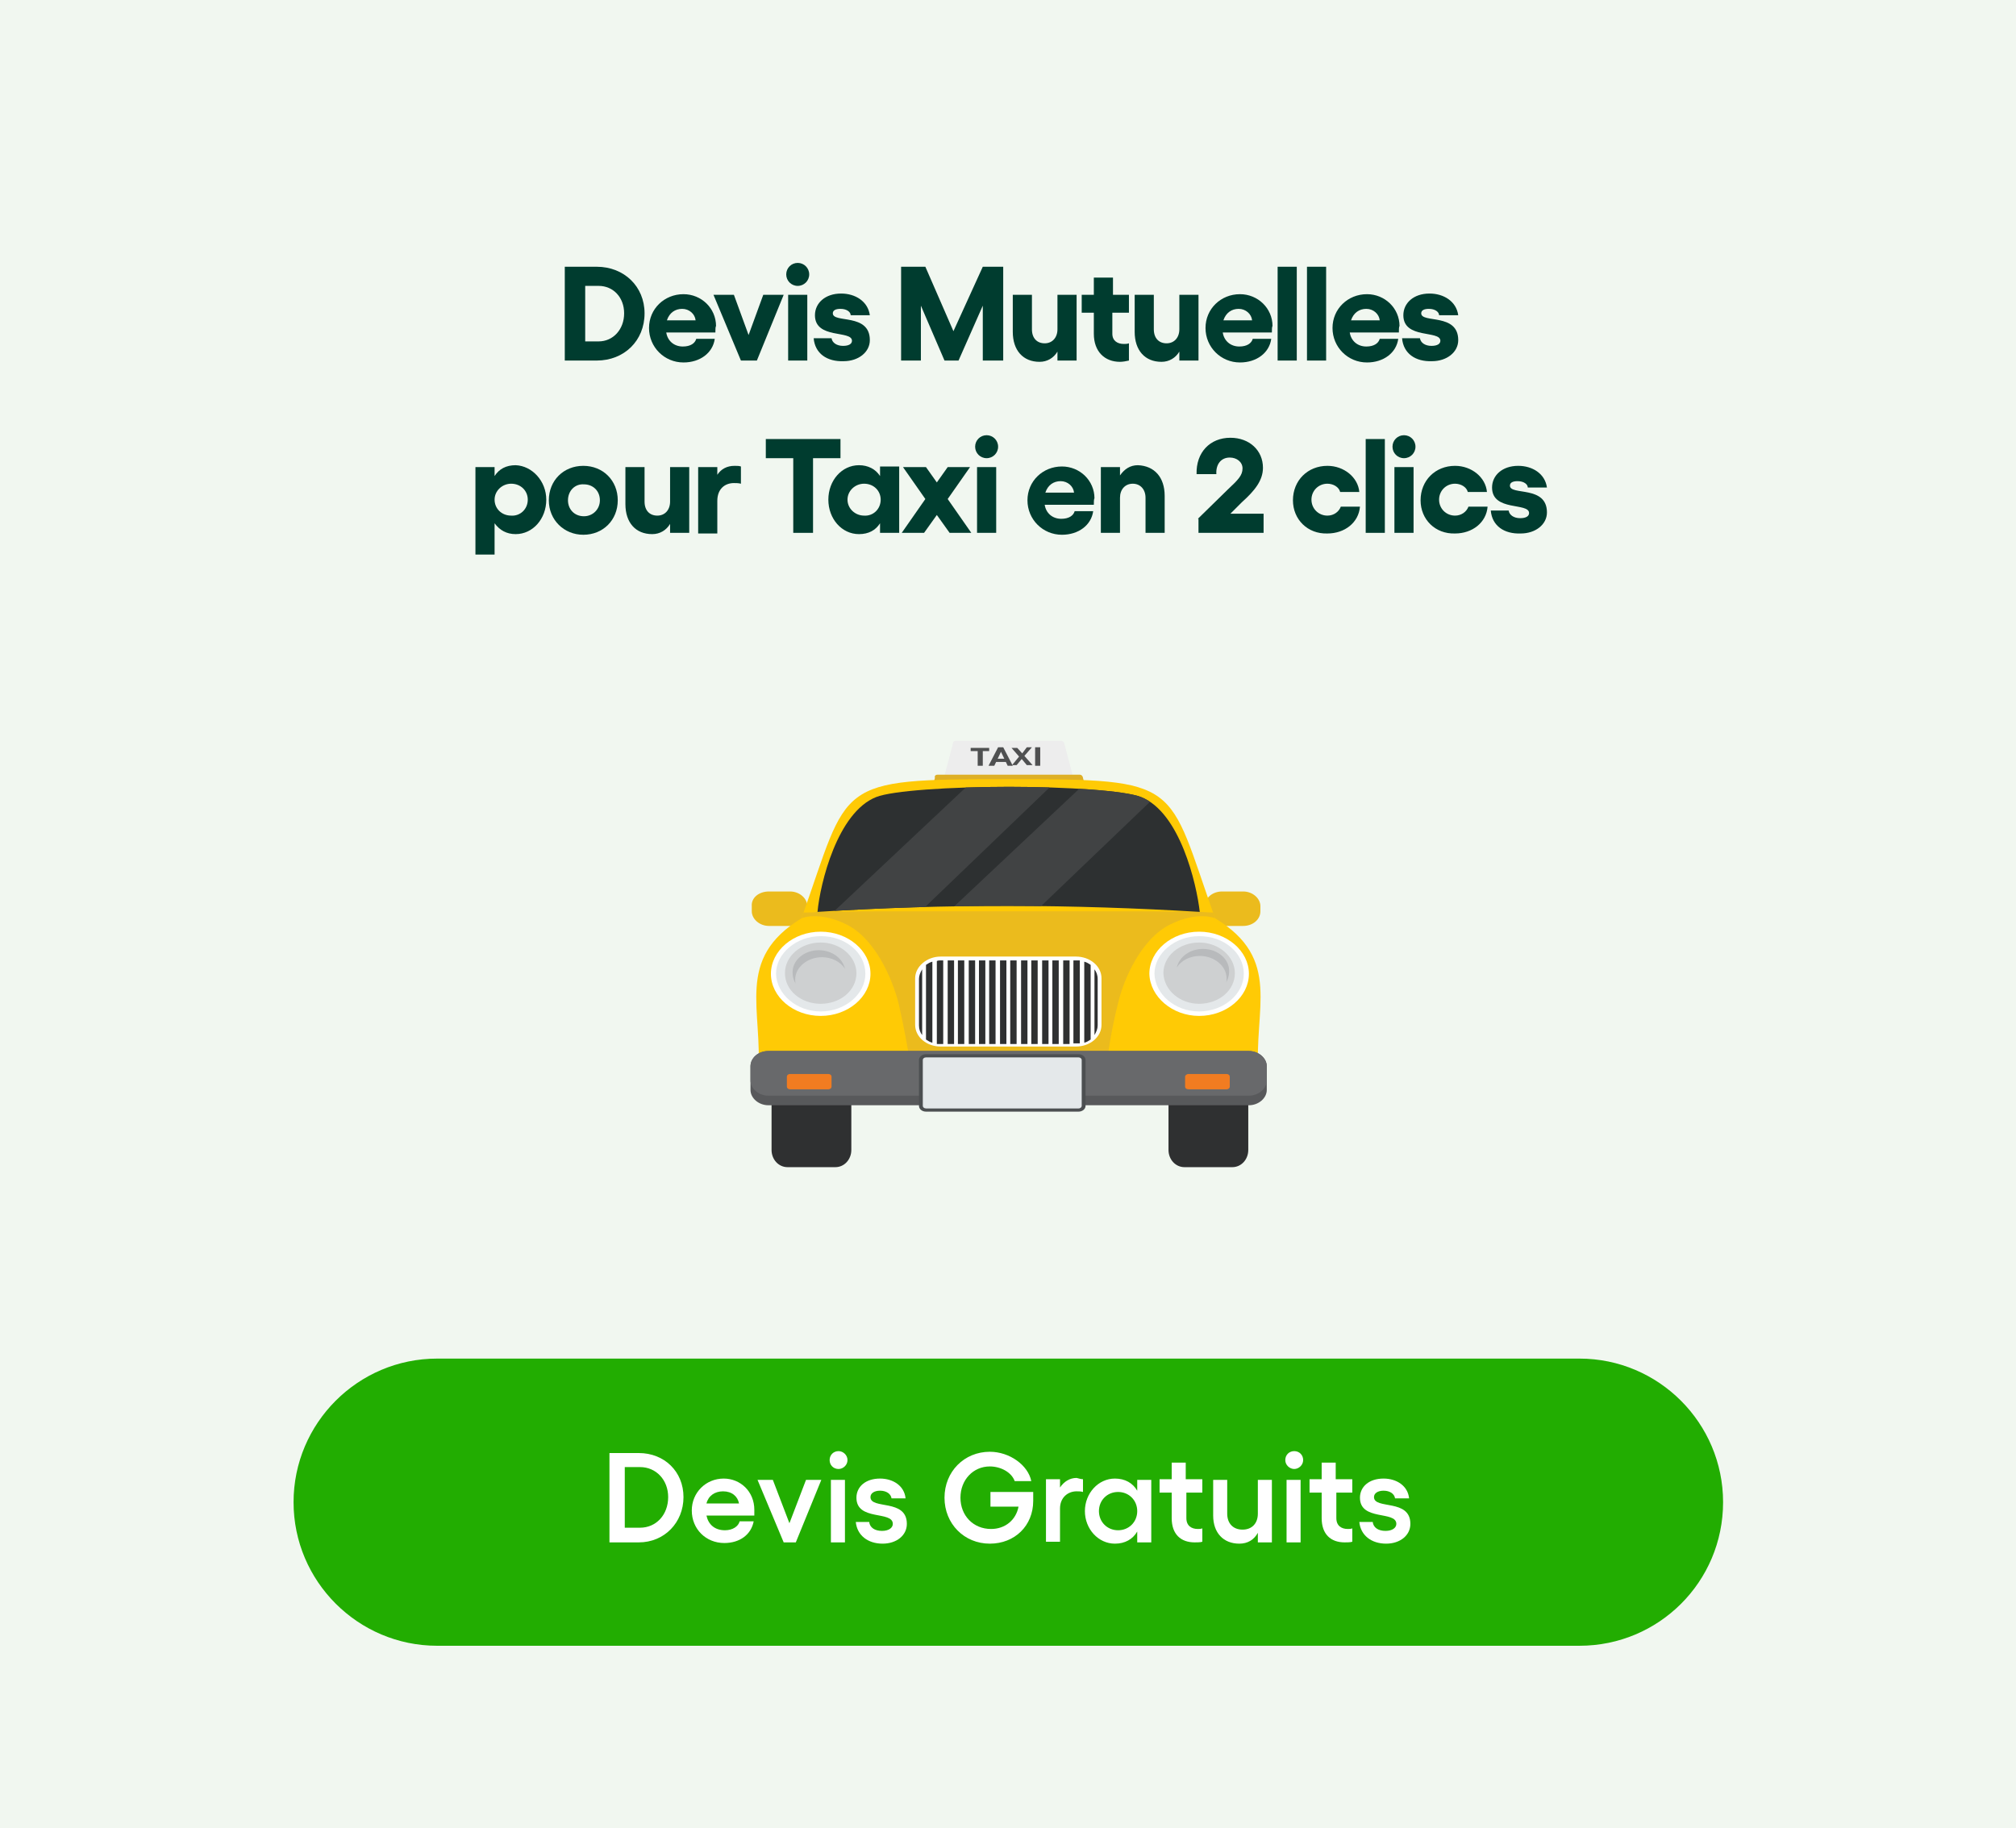 <?xml version="1.0" encoding="utf-8"?>
<!-- Generator: Adobe Illustrator 23.0.3, SVG Export Plug-In . SVG Version: 6.00 Build 0)  -->
<svg version="1.1" id="Calque_1" xmlns="http://www.w3.org/2000/svg" xmlns:xlink="http://www.w3.org/1999/xlink" x="0px" y="0px"
	 viewBox="0 0 315.9 286.5" style="enable-background:new 0 0 315.9 286.5;" xml:space="preserve">
<style type="text/css">
	.st0{fill:#F1F7F0;}
	.st1{fill:#003C2F;}
	.st2{fill:#22AD01;}
	.st3{fill:#FFFFFF;}
	.st4{fill-rule:evenodd;clip-rule:evenodd;fill:#EBBB1D;}
	.st5{fill-rule:evenodd;clip-rule:evenodd;fill:#2F3031;}
	.st6{fill-rule:evenodd;clip-rule:evenodd;fill:#EDEDED;}
	.st7{fill-rule:evenodd;clip-rule:evenodd;fill:#DEAF26;}
	.st8{fill-rule:evenodd;clip-rule:evenodd;fill:#FFCA05;}
	.st9{fill-rule:evenodd;clip-rule:evenodd;fill:#58595B;}
	.st10{fill-rule:evenodd;clip-rule:evenodd;fill:#68696B;}
	.st11{fill-rule:evenodd;clip-rule:evenodd;fill:#FFFFFF;}
	.st12{fill-rule:evenodd;clip-rule:evenodd;fill:#2D3031;}
	.st13{fill-rule:evenodd;clip-rule:evenodd;fill:#E4E8EA;}
	.st14{fill-rule:evenodd;clip-rule:evenodd;fill:#CED0D1;}
	.st15{fill-rule:evenodd;clip-rule:evenodd;fill:#4C4F51;}
	.st16{fill-rule:evenodd;clip-rule:evenodd;fill:#B8BABC;}
	.st17{fill-rule:evenodd;clip-rule:evenodd;fill:#F17C21;}
	.st18{fill:#4F5051;}
	.st19{clip-path:url(#SVGID_2_);}
	.st20{fill-rule:evenodd;clip-rule:evenodd;fill:#414344;}
</style>
<rect x="0" class="st0" width="315.9" height="286.5"/>
<g>
	<g>
		<path class="st1" d="M101,49.1c0,4.3-3.2,7.4-7.5,7.4h-5V41.8h5C97.8,41.8,101,44.9,101,49.1z M97.8,49.1c0-2.5-1.7-4.3-4-4.3
			h-2.1v8.7h2.1C96.1,53.5,97.8,51.6,97.8,49.1z"/>
		<path class="st1" d="M112.1,52.1h-7.7c0.2,1.3,1.2,2.2,2.6,2.2c1.2,0,1.9-0.5,2.1-1.2h2.9c-0.3,2.2-2.3,3.7-4.9,3.7
			c-3,0-5.4-2.4-5.4-5.4c0-3,2.4-5.3,5.4-5.3c2.8,0,5.1,2.2,5.1,5C112.1,51.2,112.1,51.7,112.1,52.1z M109,50.2
			c-0.1-1-1-1.8-2.1-1.8c-1.1,0-2,0.6-2.4,1.8H109z"/>
		<path class="st1" d="M118.6,56.5h-2.5l-4.3-10.3h3.2l2.3,6.3l2.3-6.3h3.2L118.6,56.5z"/>
		<path class="st1" d="M126.8,43c0,1-0.8,1.8-1.8,1.8s-1.8-0.8-1.8-1.8c0-1,0.8-1.8,1.8-1.8S126.8,42,126.8,43z M126.5,46.2v10.3h-3
			V46.2H126.5z"/>
		<path class="st1" d="M127.5,53h2.8c0.1,0.7,0.8,1.2,1.8,1.2c0.9,0,1.4-0.3,1.4-0.8c0-1.7-5.8-0.2-5.8-4c0-1.9,1.6-3.4,4.1-3.4
			c2.2,0,4.2,1.2,4.5,3.4h-3c0-0.5-0.6-1-1.6-1c-0.7,0-1.2,0.2-1.2,0.7c0,1.6,5.8-0.1,5.8,4.2c0,1.9-1.8,3.3-4.1,3.3
			C129.6,56.7,127.7,55.4,127.5,53z"/>
		<path class="st1" d="M141.2,41.8h3.8l4.4,10.1l4.6-10.1h3.2v14.7H154v-8.6l-3.8,8.6H148l-3.7-8.6v8.6h-3.1V41.8z"/>
		<path class="st1" d="M168.7,46.2v10.3h-3v-1.4c-0.6,1-1.6,1.6-2.8,1.6c-2.6,0-4.2-1.8-4.2-4.7v-5.8h3v5.4c0,1.4,0.8,2.2,2,2.2
			c1.2,0,2-0.9,2-2.2v-5.4H168.7z"/>
		<path class="st1" d="M174.3,49v3.3c0,1.1,0.8,1.6,1.8,1.6c0.3,0,0.5,0,0.8-0.1v2.7c-0.4,0.1-1,0.2-1.4,0.2c-2.4,0-4.1-1.6-4.1-4.4
			V49h-1.9v-2.8h1.9v-2.7h3v2.7h2.5V49H174.3z"/>
		<path class="st1" d="M187.8,46.2v10.3h-3v-1.4c-0.6,1-1.6,1.6-2.8,1.6c-2.6,0-4.2-1.8-4.2-4.7v-5.8h3v5.4c0,1.4,0.8,2.2,2,2.2
			c1.2,0,2-0.9,2-2.2v-5.4H187.8z"/>
		<path class="st1" d="M199.3,52.1h-7.7c0.2,1.3,1.2,2.2,2.6,2.2c1.2,0,1.9-0.5,2.1-1.2h2.9c-0.3,2.2-2.3,3.7-4.9,3.7
			c-3,0-5.4-2.4-5.4-5.4c0-3,2.4-5.3,5.4-5.3c2.8,0,5.1,2.2,5.1,5C199.3,51.2,199.3,51.7,199.3,52.1z M196.2,50.2
			c-0.1-1-1-1.8-2.1-1.8c-1.1,0-2,0.6-2.4,1.8H196.2z"/>
		<path class="st1" d="M203.2,56.5h-3V41.8h3V56.5z"/>
		<path class="st1" d="M207.8,56.5h-3V41.8h3V56.5z"/>
		<path class="st1" d="M219.2,52.1h-7.7c0.2,1.3,1.2,2.2,2.6,2.2c1.2,0,1.9-0.5,2.1-1.2h2.9c-0.3,2.2-2.3,3.7-4.9,3.7
			c-3,0-5.4-2.4-5.4-5.4c0-3,2.4-5.3,5.4-5.3c2.8,0,5.1,2.2,5.1,5C219.2,51.2,219.2,51.7,219.2,52.1z M216.2,50.2
			c-0.1-1-1-1.8-2.1-1.8c-1.1,0-2,0.6-2.4,1.8H216.2z"/>
		<path class="st1" d="M219.7,53h2.8c0.1,0.7,0.8,1.2,1.8,1.2c0.9,0,1.4-0.3,1.4-0.8c0-1.7-5.8-0.2-5.8-4c0-1.9,1.6-3.4,4.1-3.4
			c2.2,0,4.2,1.2,4.5,3.4h-3c0-0.5-0.6-1-1.6-1c-0.7,0-1.2,0.2-1.2,0.7c0,1.6,5.8-0.1,5.8,4.2c0,1.9-1.8,3.3-4.1,3.3
			C221.8,56.7,219.9,55.4,219.7,53z"/>
		<path class="st1" d="M85.6,78.3c0,3-2.1,5.4-4.8,5.4c-1.4,0-2.5-0.6-3.3-1.7v4.9h-3V73.2h3v1.4c0.7-1.1,1.8-1.7,3.3-1.7
			C83.4,73,85.6,75.4,85.6,78.3z M82.7,78.3c0-1.4-1.1-2.5-2.6-2.5c-1.4,0-2.6,1.1-2.6,2.5c0,1.4,1.1,2.5,2.6,2.5
			C81.5,80.9,82.7,79.8,82.7,78.3z"/>
		<path class="st1" d="M96.8,78.4c0,3.1-2.3,5.4-5.4,5.4c-3,0-5.4-2.3-5.4-5.4s2.3-5.4,5.4-5.4C94.5,73,96.8,75.3,96.8,78.4z
			 M89,78.4c0,1.4,1,2.5,2.5,2.5c1.4,0,2.5-1.1,2.5-2.5c0-1.5-1.1-2.5-2.5-2.5C90.1,75.8,89,76.9,89,78.4z"/>
		<path class="st1" d="M108,73.2v10.3h-3v-1.4c-0.6,1-1.6,1.6-2.8,1.6c-2.6,0-4.2-1.8-4.2-4.7v-5.8h3v5.4c0,1.4,0.8,2.2,2,2.2
			c1.2,0,2-0.9,2-2.2v-5.4H108z"/>
		<path class="st1" d="M116.1,73.1v2.7c-0.4-0.1-0.7-0.1-1.1-0.1c-1.4,0-2.6,0.9-2.6,2.8v5.1h-3V73.2h3v1.2c0.6-0.9,1.5-1.4,2.7-1.4
			C115.5,73,115.8,73,116.1,73.1z"/>
		<path class="st1" d="M131.7,71.8h-4.3v11.7h-3.1V71.8H120v-3h11.7V71.8z"/>
		<path class="st1" d="M140.9,73.2v10.3h-3V82c-0.7,1.1-1.8,1.7-3.3,1.7c-2.7,0-4.8-2.4-4.8-5.4s2.1-5.4,4.8-5.4
			c1.4,0,2.6,0.6,3.3,1.7v-1.5H140.9z M138,78.3c0-1.4-1.1-2.5-2.6-2.5c-1.4,0-2.6,1.1-2.6,2.5c0,1.4,1.2,2.5,2.6,2.5
			C136.8,80.9,138,79.8,138,78.3z"/>
		<path class="st1" d="M148.8,83.5l-2-2.8l-2,2.8h-3.5l3.7-5.3l-3.5-5h3.6l1.7,2.4l1.7-2.4h3.5l-3.5,5l3.7,5.3H148.8z"/>
		<path class="st1" d="M156.4,70c0,1-0.8,1.8-1.8,1.8s-1.8-0.8-1.8-1.8c0-1,0.8-1.8,1.8-1.8S156.4,69,156.4,70z M156.1,73.2v10.3h-3
			V73.2H156.1z"/>
		<path class="st1" d="M171.4,79.1h-7.7c0.2,1.3,1.2,2.2,2.6,2.2c1.2,0,1.9-0.5,2.1-1.2h2.9c-0.3,2.2-2.3,3.7-4.9,3.7
			c-3,0-5.4-2.4-5.4-5.4c0-3,2.4-5.3,5.4-5.3c2.8,0,5.1,2.2,5.1,5C171.4,78.2,171.4,78.7,171.4,79.1z M168.3,77.2
			c-0.1-1-1-1.8-2.1-1.8c-1.1,0-2,0.6-2.4,1.8H168.3z"/>
		<path class="st1" d="M182.5,77.7v5.8h-3V78c0-1.3-0.8-2.2-2-2.2c-1.2,0-2,0.9-2,2.2v5.5h-3V73.2h3v1.3c0.7-1,1.6-1.6,2.8-1.6
			C180.9,73,182.5,74.8,182.5,77.7z"/>
		<path class="st1" d="M187.7,81.3l4.7-4.6c1.6-1.5,2.3-2.2,2.3-3.3c0-1-0.9-1.7-2-1.7c-1.4,0-2.2,1.1-2.1,2.6h-3.1
			c-0.1-3.4,2.1-5.7,5.3-5.7c3,0,5.1,2,5.1,4.7c0,2-1.3,3.6-3.3,5.4l-1.8,1.8h5.2v3h-10.2V81.3z"/>
		<path class="st1" d="M202.6,78.4c0-3.1,2.3-5.4,5.4-5.4c2.6,0,4.8,1.8,5,4.1h-3c-0.2-0.8-1.1-1.3-2-1.3c-1.4,0-2.5,1.1-2.5,2.5
			c0,1.4,1.1,2.5,2.5,2.5c1,0,1.8-0.6,2.1-1.4h3c-0.2,2.5-2.4,4.2-5.1,4.2C204.9,83.7,202.6,81.4,202.6,78.4z"/>
		<path class="st1" d="M217,83.5h-3V68.8h3V83.5z"/>
		<path class="st1" d="M221.8,70c0,1-0.8,1.8-1.8,1.8s-1.8-0.8-1.8-1.8c0-1,0.8-1.8,1.8-1.8S221.8,69,221.8,70z M221.5,73.2v10.3h-3
			V73.2H221.5z"/>
		<path class="st1" d="M222.6,78.4c0-3.1,2.3-5.4,5.4-5.4c2.6,0,4.8,1.8,5,4.1h-3c-0.2-0.8-1.1-1.3-2-1.3c-1.4,0-2.5,1.1-2.5,2.5
			c0,1.4,1.1,2.5,2.5,2.5c1,0,1.8-0.6,2.1-1.4h3c-0.2,2.5-2.4,4.2-5.1,4.2C224.9,83.7,222.6,81.4,222.6,78.4z"/>
		<path class="st1" d="M233.6,80h2.8c0.1,0.7,0.8,1.2,1.8,1.2c0.9,0,1.4-0.3,1.4-0.8c0-1.7-5.8-0.2-5.8-4c0-1.9,1.6-3.4,4.1-3.4
			c2.2,0,4.2,1.2,4.5,3.4h-3c0-0.5-0.6-1-1.6-1c-0.7,0-1.2,0.2-1.2,0.7c0,1.6,5.8-0.1,5.8,4.2c0,1.9-1.8,3.3-4.1,3.3
			C235.7,83.7,233.8,82.4,233.6,80z"/>
	</g>
</g>
<path class="st2" d="M247.5,257.9h-179c-12.4,0-22.5-10.1-22.5-22.5v0c0-12.4,10.1-22.5,22.5-22.5h179c12.4,0,22.5,10.1,22.5,22.5v0
	C270,247.9,259.9,257.9,247.5,257.9z"/>
<g>
	<path class="st3" d="M107.1,234.6c0,4-3,7.1-7,7.1h-4.6v-14h4.6C104.1,227.7,107.1,230.6,107.1,234.6z M104.7,234.6
		c0-2.7-1.9-4.7-4.4-4.7h-2.4v9.5h2.4C102.8,239.4,104.7,237.4,104.7,234.6z"/>
	<path class="st3" d="M118.2,237.5h-7.5c0.3,1.4,1.3,2.3,2.9,2.3c1.2,0,2.1-0.6,2.3-1.4h2.2c-0.4,2.1-2.2,3.4-4.6,3.4
		c-2.9,0-5.1-2.2-5.1-5.1c0-2.8,2.2-5,5-5c2.6,0,4.8,2,4.8,4.9C118.2,236.8,118.2,237.3,118.2,237.5z M115.8,235.6
		c-0.2-1.1-1.1-1.9-2.5-1.9c-1.3,0-2.3,0.7-2.6,1.9H115.8z"/>
	<path class="st3" d="M124.7,241.7h-1.9l-4.1-9.8h2.4l2.6,6.8l2.6-6.8h2.4L124.7,241.7z"/>
	<path class="st3" d="M132.8,228.8c0,0.8-0.7,1.4-1.4,1.4c-0.8,0-1.4-0.6-1.4-1.4c0-0.8,0.6-1.4,1.4-1.4
		C132.1,227.4,132.8,228,132.8,228.8z M132.4,231.9v9.8h-2.2v-9.8H132.4z"/>
	<path class="st3" d="M134.1,238.5h2.1c0.1,0.9,0.9,1.4,2,1.4c1.1,0,1.7-0.5,1.7-1.1c0-2.1-5.7-0.4-5.7-4.1c0-1.7,1.4-3,3.7-3
		c2,0,3.8,1.1,4,3.1h-2.2c-0.1-0.7-0.8-1.2-1.8-1.2c-0.9,0-1.5,0.4-1.5,1c0,2,5.7,0.2,5.7,4.2c0,1.8-1.6,3.1-3.8,3.1
		C136,241.9,134.3,240.6,134.1,238.5z"/>
	<path class="st3" d="M161.9,235.2c0,3.9-2.9,6.7-6.8,6.7c-4,0-7.1-3.1-7.1-7.2c0-4.1,3.1-7.2,7.1-7.2c3.1,0,6,2.1,6.5,4.6H159
		c-0.5-1.4-2.2-2.3-3.9-2.3c-2.6,0-4.6,2.1-4.6,4.9c0,2.8,2,4.9,4.8,4.9c2.2,0,3.9-1.4,4.3-3.5h-4.4v-2.3h6.7
		C161.9,234.2,161.9,234.7,161.9,235.2z"/>
	<path class="st3" d="M169.7,231.8v2c-0.3-0.1-0.7-0.1-1-0.1c-1.4,0-2.6,1-2.6,2.7v5.2h-2.2v-9.8h2.2v1.3c0.6-0.9,1.5-1.5,2.6-1.5
		C169.1,231.7,169.4,231.8,169.7,231.8z"/>
	<path class="st3" d="M180.4,231.9v9.8h-2.2V240c-0.7,1.2-1.9,1.9-3.5,1.9c-2.6,0-4.7-2.3-4.7-5.1c0-2.8,2.1-5.1,4.7-5.1
		c1.6,0,2.8,0.7,3.5,1.9v-1.7H180.4z M178.2,236.8c0-1.7-1.3-3-3-3c-1.7,0-3,1.3-3,3c0,1.7,1.3,3,3,3
		C176.9,239.8,178.2,238.5,178.2,236.8z"/>
	<path class="st3" d="M185.9,234v3.9c0,1.2,0.8,1.7,1.8,1.7c0.2,0,0.5,0,0.7-0.1v2.1c-0.3,0.1-0.8,0.1-1.2,0.1
		c-2.2,0-3.6-1.3-3.6-3.8v-4h-1.9v-2.1h1.9v-2.6h2.2v2.6h2.6v2.1H185.9z"/>
	<path class="st3" d="M199.3,231.9v9.8h-2.2v-1.5c-0.6,1.1-1.6,1.7-2.9,1.7c-2.5,0-4.1-1.7-4.1-4.4v-5.6h2.2v5.3
		c0,1.5,0.9,2.5,2.4,2.5s2.4-1,2.4-2.5v-5.3H199.3z"/>
	<path class="st3" d="M204.2,228.8c0,0.8-0.7,1.4-1.4,1.4s-1.4-0.6-1.4-1.4c0-0.8,0.6-1.4,1.4-1.4S204.2,228,204.2,228.8z
		 M203.8,231.9v9.8h-2.2v-9.8H203.8z"/>
	<path class="st3" d="M209.4,234v3.9c0,1.2,0.8,1.7,1.8,1.7c0.2,0,0.5,0,0.7-0.1v2.1c-0.3,0.1-0.8,0.1-1.2,0.1
		c-2.2,0-3.6-1.3-3.6-3.8v-4h-1.9v-2.1h1.9v-2.6h2.2v2.6h2.6v2.1H209.4z"/>
	<path class="st3" d="M213,238.5h2.1c0.1,0.9,0.9,1.4,2,1.4c1.1,0,1.7-0.5,1.7-1.1c0-2.1-5.7-0.4-5.7-4.1c0-1.7,1.4-3,3.7-3
		c2,0,3.8,1.1,4,3.1h-2.2c-0.1-0.7-0.8-1.2-1.8-1.2c-0.9,0-1.5,0.4-1.5,1c0,2,5.7,0.2,5.7,4.2c0,1.8-1.6,3.1-3.8,3.1
		C214.9,241.9,213.2,240.6,213,238.5z"/>
</g>
<g>
	<g>
		<path class="st4" d="M191.5,139.7h3.3c1.5,0,2.7,1.1,2.7,2.3v0.8c0,1.3-1.2,2.3-2.7,2.3h-3.3c-1.5,0-2.7-1.1-2.7-2.3V142
			C188.8,140.7,190,139.7,191.5,139.7z"/>
		<path class="st4" d="M120.5,139.7h3.3c1.5,0,2.7,1.1,2.7,2.3v0.8c0,1.3-1.2,2.3-2.7,2.3h-3.3c-1.5,0-2.7-1.1-2.7-2.3V142
			C117.7,140.7,118.9,139.7,120.5,139.7z"/>
		<path class="st5" d="M185.6,162.4h7.5c1.4,0,2.5,1.2,2.5,2.7v15.1c0,1.5-1.1,2.7-2.5,2.7h-7.5c-1.4,0-2.5-1.2-2.5-2.7V165
			C183.2,163.6,184.3,162.4,185.6,162.4z"/>
		<path class="st5" d="M123.4,162.4h7.5c1.4,0,2.5,1.2,2.5,2.7v15.1c0,1.5-1.1,2.7-2.5,2.7h-7.5c-1.4,0-2.5-1.2-2.5-2.7V165
			C121,163.6,122.1,162.4,123.4,162.4z"/>
		<path class="st6" d="M149.7,116.1h8.3h8.3c0.3,0,0.5,0.3,0.5,0.5l1.5,5.7c0.1,0.3-0.2,0.5-0.5,0.5H158h-9.7
			c-0.3,0-0.6-0.3-0.5-0.5l1.5-5.7C149.3,116.4,149.4,116.1,149.7,116.1z"/>
		<path class="st7" d="M146.9,121.4h8.3h14c0.3,0,0.5,0.3,0.5,0.5l1.5,5.7c0.1,0.3-0.2,0.5-0.5,0.5h-15.5h-9.7
			c-0.3,0-0.6-0.3-0.5-0.5l1.5-5.7C146.4,121.6,146.6,121.4,146.9,121.4z"/>
		<path class="st8" d="M125.6,143.9c-10.5,6.4-6,14.2-6.8,24.5c5.8,0.6,11.6,1,17.4,1.3c20.3,1.1,40.6,0.7,61-1.3
			c-0.8-10.3,3.8-18.1-6.8-24.5c-7.6-21.4-4.9-21.8-32.4-21.8C130.5,122.1,133.2,122.5,125.6,143.9z"/>
		<path class="st4" d="M125.9,143c-0.1,0.3-0.2,0.6-0.3,0.9c0,0,2.7-1.2,7.1,1c4.4,2.2,7.1,8.4,8.1,12.3c0.9,3.9,1.5,7.5,1.5,7.5
			H158h15.7c0,0,0.5-3.6,1.5-7.5c0.9-3.9,3.7-10.1,8.1-12.3c4.4-2.2,7.1-1,7.1-1c-0.1-0.3-0.2-0.6-0.3-0.9c-0.8,0-1.6-0.1-2.2-0.1
			c-1.1-0.1-15.5-0.1-29.9-0.1c-14.4,0-28.9,0-29.9,0.1C127.4,143,126.7,143,125.9,143z"/>
		<path class="st9" d="M120.4,164.7h75.3c1.5,0,2.8,1.1,2.8,2.4v3.7c0,1.3-1.3,2.4-2.8,2.4h-75.3c-1.5,0-2.8-1.1-2.8-2.4v-3.7
			C117.6,165.8,118.8,164.7,120.4,164.7z"/>
		<path class="st10" d="M120.4,164.7h75.3c1.5,0,2.8,1.1,2.8,2.4v2.2c0,1.3-1.3,2.4-2.8,2.4h-75.3c-1.5,0-2.8-1.1-2.8-2.4v-2.2
			C117.6,165.8,118.8,164.7,120.4,164.7z"/>
		<path class="st11" d="M147.4,149.9h21.2c2.2,0,4,1.5,4,3.4v7.3c0,1.9-1.8,3.4-4,3.4h-21.2c-2.2,0-4-1.5-4-3.4v-7.3
			C143.4,151.5,145.2,149.9,147.4,149.9z"/>
		<path class="st5" d="M147.4,150.5h0.4v13.1h-0.4c-0.2,0-0.4,0-0.6,0v-13C147,150.5,147.2,150.5,147.4,150.5L147.4,150.5z
			 M146.1,163.4L146.1,163.4c-0.4-0.1-0.7-0.3-1-0.5v-11.7c0.3-0.2,0.6-0.4,1-0.5V163.4L146.1,163.4z M144.5,162.2L144.5,162.2
			c-0.3-0.4-0.5-0.9-0.5-1.5v-7.3c0-0.5,0.2-1,0.5-1.5V162.2L144.5,162.2z M148.5,150.5L148.5,150.5h1v13.1h-1V150.5L148.5,150.5z
			 M150.1,150.5L150.1,150.5h1v13.1h-1V150.5L150.1,150.5z M151.8,150.5L151.8,150.5h1v13.1h-1V150.5L151.8,150.5z M153.4,150.5
			L153.4,150.5h1v13.1h-1V150.5L153.4,150.5z M155,150.5L155,150.5h1v13.1h-1V150.5L155,150.5z M156.7,150.5L156.7,150.5h1v13.1h-1
			V150.5L156.7,150.5z M158.3,150.5L158.3,150.5h1v13.1h-1V150.5L158.3,150.5z M160,150.5L160,150.5h1v13.1h-1V150.5L160,150.5z
			 M161.6,150.5L161.6,150.5h1v13.1h-1V150.5L161.6,150.5z M163.3,150.5L163.3,150.5h1v13.1h-1V150.5L163.3,150.5z M164.9,150.5
			L164.9,150.5h1v13.1h-1V150.5L164.9,150.5z M166.6,150.5L166.6,150.5h1v13.1h-1V150.5L166.6,150.5z M168.2,150.5L168.2,150.5h0.4
			c0.2,0,0.4,0,0.6,0v13c-0.2,0-0.4,0-0.6,0h-0.4V150.5L168.2,150.5z M169.9,150.7L169.9,150.7c0.4,0.1,0.7,0.3,1,0.5v11.7
			c-0.3,0.2-0.6,0.4-1,0.5V150.7L169.9,150.7z M171.5,151.9L171.5,151.9c0.3,0.4,0.5,0.9,0.5,1.5v7.3c0,0.5-0.2,1-0.5,1.5V151.9z"/>
		<path class="st11" d="M128.6,159.2c4.3,0,7.8-3,7.8-6.6c0-3.6-3.5-6.6-7.8-6.6c-4.3,0-7.8,3-7.8,6.6
			C120.8,156.2,124.3,159.2,128.6,159.2z"/>
		<path class="st11" d="M187.9,159.2c4.3,0,7.8-3,7.8-6.6c0-3.6-3.5-6.6-7.8-6.6c-4.3,0-7.8,3-7.8,6.6
			C180.2,156.2,183.7,159.2,187.9,159.2z"/>
		<path class="st12" d="M137.3,124.9c-6.1,2.4-8.8,13.6-9.2,18c20.1-1.3,40.1-1.2,59.9,0c-0.5-4.4-3.1-15.6-9.2-18
			c-2.5-1-11.6-1.6-20.7-1.6C148.9,123.3,139.8,123.9,137.3,124.9z"/>
		<path class="st13" d="M128.6,158.5c3.8,0,7-2.7,7-5.9c0-3.3-3.1-5.9-7-5.9c-3.8,0-7,2.7-7,5.9
			C121.7,155.8,124.8,158.5,128.6,158.5z"/>
		<path class="st14" d="M128.6,157.3c3.1,0,5.6-2.1,5.6-4.8c0-2.6-2.5-4.8-5.6-4.8c-3.1,0-5.6,2.1-5.6,4.8
			C123,155.2,125.5,157.3,128.6,157.3z"/>
		<path class="st13" d="M187.9,158.5c3.8,0,7-2.7,7-5.9c0-3.3-3.1-5.9-7-5.9c-3.8,0-7,2.7-7,5.9C181,155.8,184.1,158.5,187.9,158.5z
			"/>
		<path class="st14" d="M187.9,157.3c3.1,0,5.6-2.1,5.6-4.8c0-2.6-2.5-4.8-5.6-4.8c-3.1,0-5.6,2.1-5.6,4.8
			C182.4,155.2,184.9,157.3,187.9,157.3z"/>
		<path class="st15" d="M145.1,165.2H169c0.6,0,1.1,0.4,1.1,0.9v7.2c0,0.5-0.5,0.9-1.1,0.9h-23.9c-0.6,0-1.1-0.4-1.1-0.9v-7.2
			C144,165.6,144.5,165.2,145.1,165.2z"/>
		<path class="st13" d="M145.1,165.7H169c0.3,0,0.5,0.2,0.5,0.4v7.2c0,0.2-0.2,0.4-0.5,0.4h-23.9c-0.3,0-0.5-0.2-0.5-0.4v-7.2
			C144.6,165.9,144.8,165.7,145.1,165.7z"/>
		<path class="st16" d="M128.3,148.9c2,0,3.7,1.2,4.1,2.9c-0.7-1.1-2.1-1.8-3.6-1.8c-2.3,0-4.2,1.6-4.2,3.5c0,0.2,0,0.5,0.1,0.7
			c-0.3-0.5-0.5-1.1-0.5-1.7C124.1,150.5,126,148.9,128.3,148.9z"/>
		<path class="st16" d="M188.5,148.7c-2,0-3.7,1.2-4.1,2.9c0.7-1.1,2.1-1.8,3.6-1.8c2.3,0,4.2,1.6,4.2,3.5c0,0.2,0,0.5-0.1,0.7
			c0.3-0.5,0.5-1.1,0.5-1.7C192.7,150.3,190.8,148.7,188.5,148.7z"/>
		<g>
			<path class="st17" d="M123.8,168.3h6c0.3,0,0.5,0.2,0.5,0.4v1.6c0,0.2-0.2,0.4-0.5,0.4h-6c-0.3,0-0.5-0.2-0.5-0.4v-1.6
				C123.3,168.5,123.5,168.3,123.8,168.3z"/>
			<path class="st17" d="M186.2,168.3h6c0.3,0,0.5,0.2,0.5,0.4v1.6c0,0.2-0.2,0.4-0.5,0.4h-6c-0.3,0-0.5-0.2-0.5-0.4v-1.6
				C185.7,168.5,186,168.3,186.2,168.3z"/>
		</g>
		<g>
			<path class="st18" d="M153.2,120v-2.3h-1.1v-0.5h2.9v0.5H154v2.3H153.2z"/>
			<path class="st18" d="M154.9,120l1.5-2.9h0.8l1.5,2.9h-0.8l-1.2-2.5h0.3l-1.2,2.5H154.9z M155.6,119.4l0.2-0.5h1.7l0.2,0.5H155.6
				z"/>
			<path class="st18" d="M158.5,120l1.4-1.7v0.5l-1.4-1.6h0.9l1,1.1l-0.4,0l0.9-1.2h0.8l-1.4,1.6v-0.5l1.5,1.7h-0.9l-1-1.2h0.4
				l-1,1.2H158.5z"/>
			<path class="st18" d="M162.2,120v-2.9h0.8v2.9H162.2z"/>
		</g>
		<g>
			<defs>
				<path id="SVGID_1_" d="M137.3,124.9c-6.1,2.4-8.8,13.6-9.2,18c20.1-1.3,40.1-1.2,59.9,0c-0.5-4.4-3.1-15.6-9.2-18
					c-2.5-1-11.6-1.6-20.7-1.6C148.9,123.3,139.8,123.9,137.3,124.9z"/>
			</defs>
			<clipPath id="SVGID_2_">
				<use xlink:href="#SVGID_1_"  style="overflow:visible;"/>
			</clipPath>
			<g class="st19">
				<polygon class="st20" points="188.6,117.6 155.5,149.3 143.5,147.7 180.6,112.8 				"/>
				<polygon class="st20" points="170.5,117.6 137.5,149.3 125.5,147.7 162.6,112.8 				"/>
			</g>
		</g>
	</g>
</g>
<g>
</g>
<g>
</g>
<g>
</g>
<g>
</g>
<g>
</g>
</svg>
